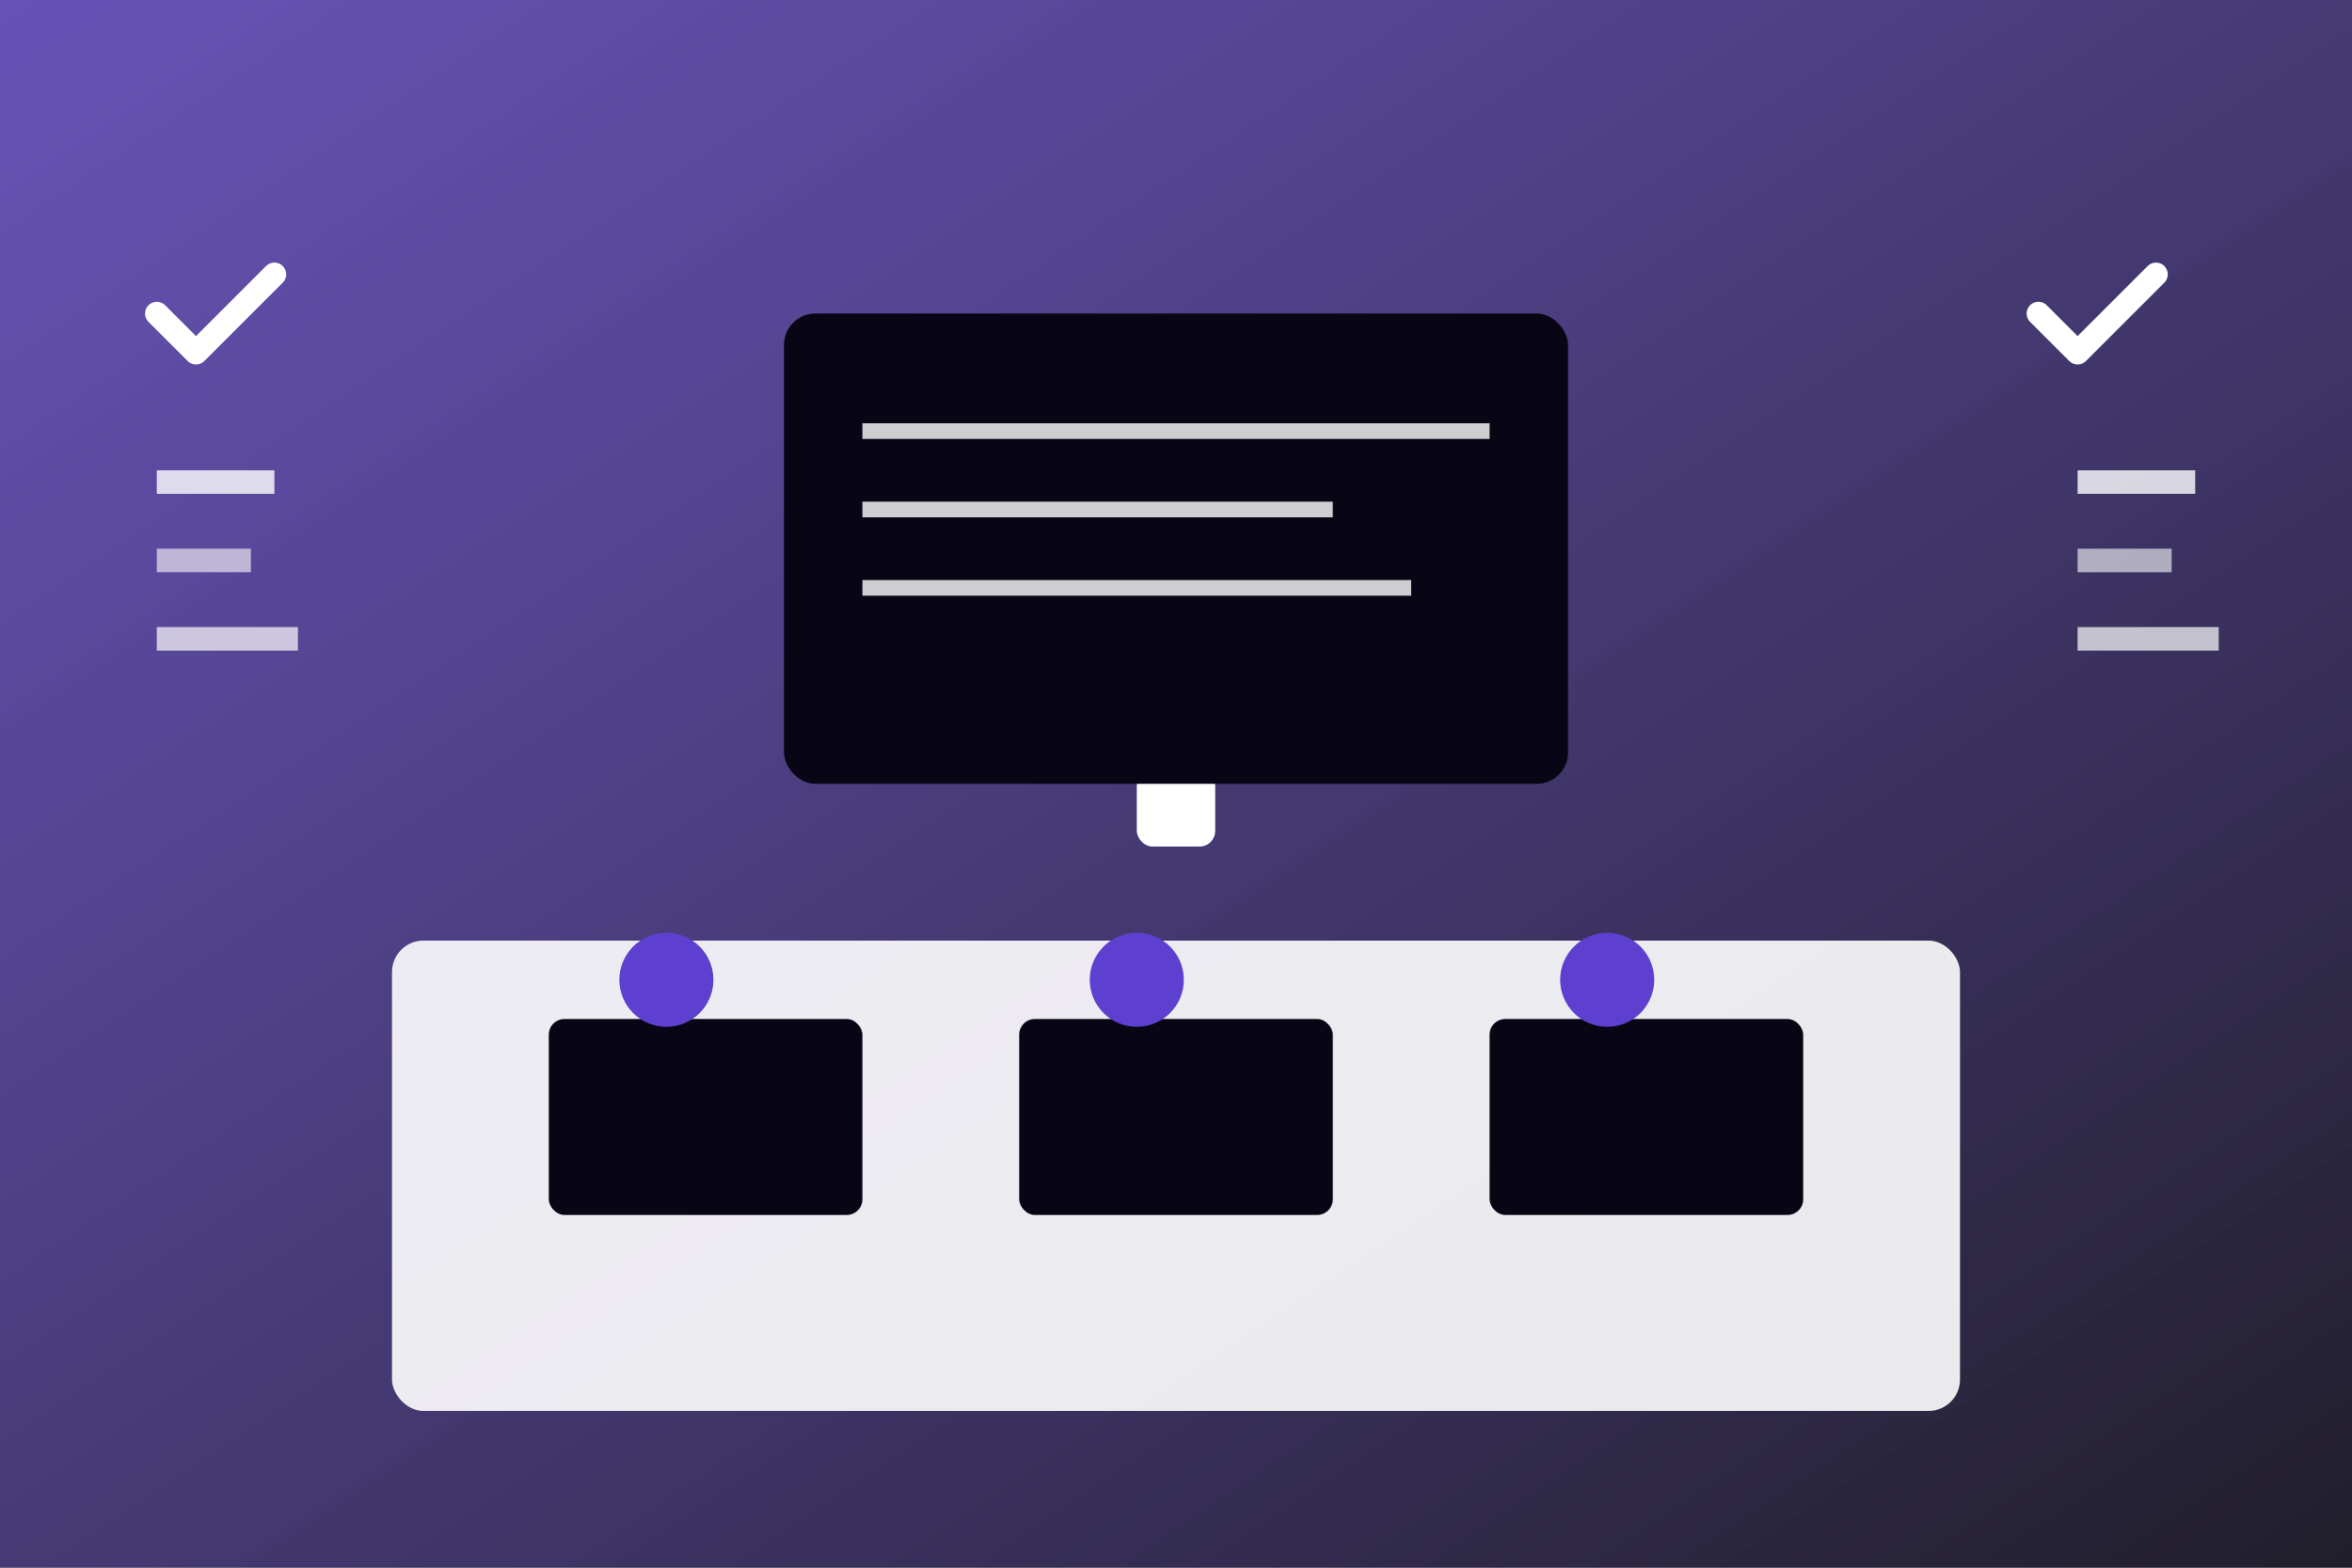 <svg width="300" height="200" viewBox="0 0 300 200" fill="none" xmlns="http://www.w3.org/2000/svg">
  <rect x="0" y="0" width="300" height="200" fill="#808080" stroke="none"/>
  <defs>
    <linearGradient id="course2Grad" x1="0%" y1="0%" x2="100%" y2="100%">
      <stop offset="0%" style="stop-color:#5d40cf;stop-opacity:0.7" />
      <stop offset="100%" style="stop-color:#080514;stop-opacity:0.8" />
    </linearGradient>
  </defs>
  
  <rect width="300" height="200" fill="url(#course2Grad)"/>
  
  <!-- Classroom scene representing classroom management -->
  <rect x="50" y="120" width="200" height="60" rx="4" fill="white" opacity="0.9"/>
  
  <!-- Desks -->
  <rect x="70" y="130" width="40" height="25" rx="2" fill="#080514"/>
  <rect x="130" y="130" width="40" height="25" rx="2" fill="#080514"/>
  <rect x="190" y="130" width="40" height="25" rx="2" fill="#080514"/>
  
  <!-- Students (simplified figures) -->
  <circle cx="85" cy="125" r="6" fill="#5d40cf"/>
  <circle cx="145" cy="125" r="6" fill="#5d40cf"/>
  <circle cx="205" cy="125" r="6" fill="#5d40cf"/>
  
  <!-- Teacher figure -->
  <circle cx="150" cy="80" r="8" fill="white"/>
  <rect x="145" y="88" width="10" height="20" rx="2" fill="white"/>
  
  <!-- Blackboard -->
  <rect x="100" y="40" width="100" height="60" rx="4" fill="#080514"/>
  <path d="M110 55 L190 55" stroke="white" stroke-width="2" opacity="0.8"/>
  <path d="M110 65 L170 65" stroke="white" stroke-width="2" opacity="0.8"/>
  <path d="M110 75 L180 75" stroke="white" stroke-width="2" opacity="0.8"/>
  
  <!-- Management symbols - checkmarks -->
  <path d="M20 40 L25 45 L35 35" stroke="white" stroke-width="3" stroke-linecap="round" stroke-linejoin="round"/>
  <path d="M260 40 L265 45 L275 35" stroke="white" stroke-width="3" stroke-linecap="round" stroke-linejoin="round"/>
  
  <!-- Organizational elements -->
  <rect x="20" y="60" width="15" height="3" fill="white" opacity="0.8"/>
  <rect x="20" y="70" width="12" height="3" fill="white" opacity="0.6"/>
  <rect x="20" y="80" width="18" height="3" fill="white" opacity="0.7"/>
  
  <rect x="265" y="60" width="15" height="3" fill="white" opacity="0.8"/>
  <rect x="265" y="70" width="12" height="3" fill="white" opacity="0.6"/>
  <rect x="265" y="80" width="18" height="3" fill="white" opacity="0.7"/>
</svg>
